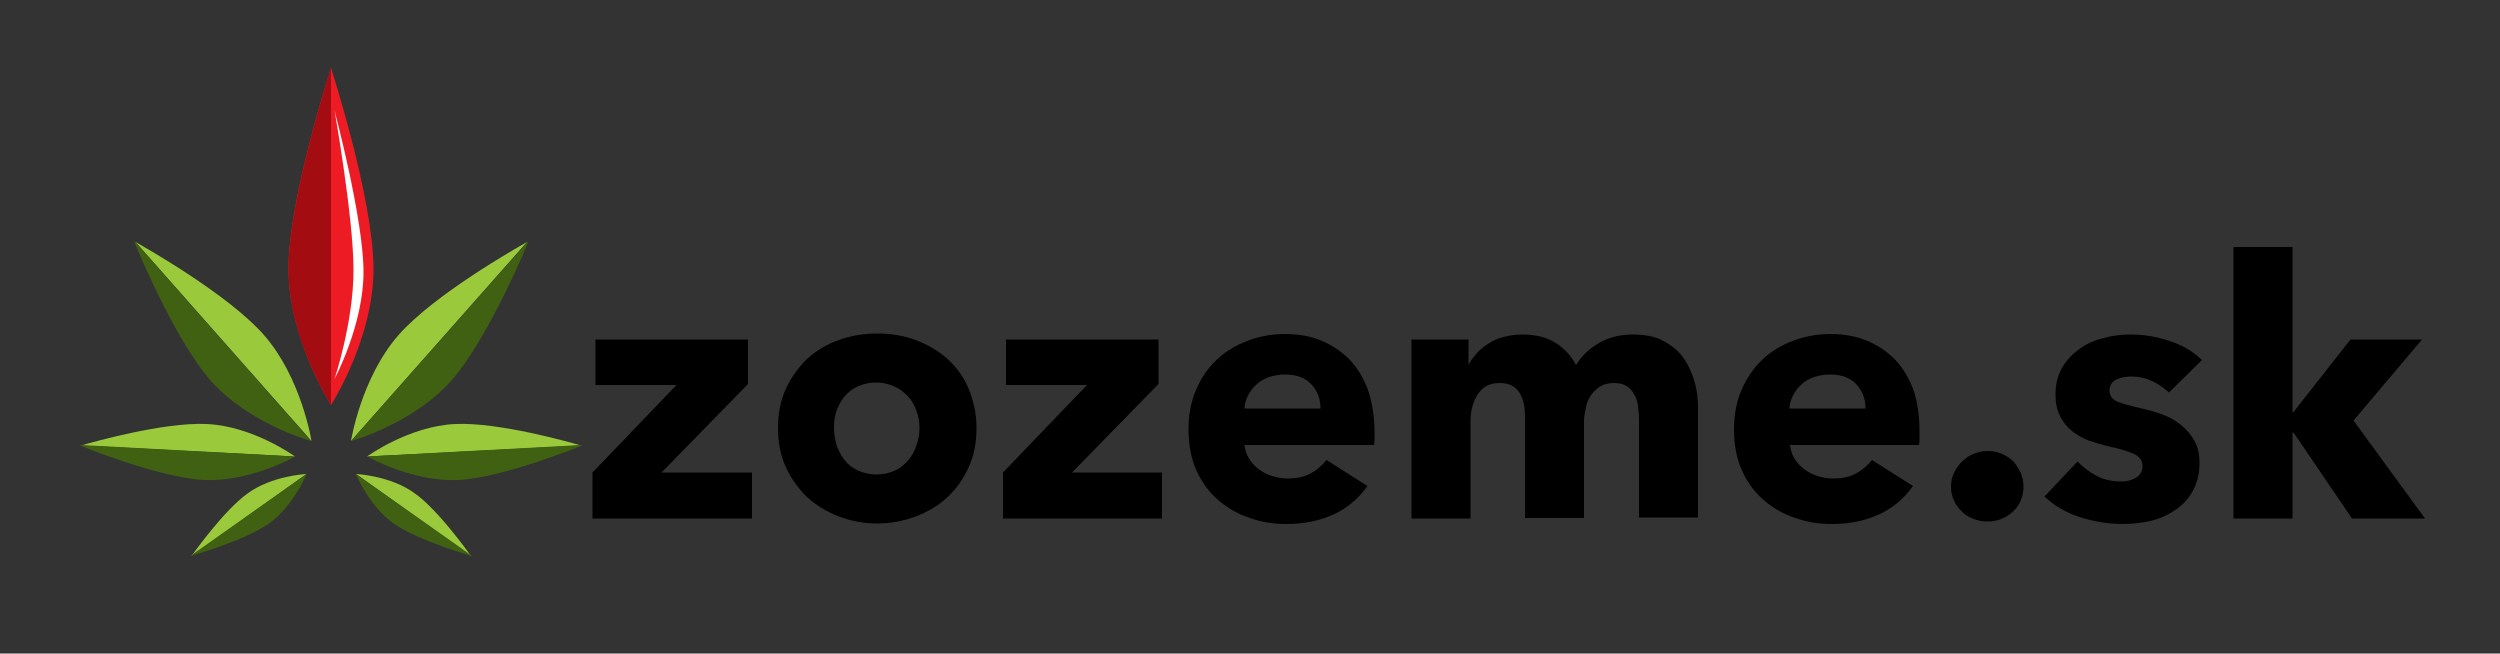 <?xml version="1.0" encoding="utf-8"?>
<!-- Generator: Adobe Illustrator 21.0.0, SVG Export Plug-In . SVG Version: 6.00 Build 0)  -->
<svg version="1.1" id="Layer_1" xmlns="http://www.w3.org/2000/svg" xmlns:xlink="http://www.w3.org/1999/xlink" x="0px" y="0px"
	 viewBox="0 0 500 130.7" style="enable-background:new 0 0 500 130.7;" xml:space="preserve">
<rect x="0" y="0" width="500" height="130.7" fill="#333333" stroke="none"/>
<style type="text/css">
	.st0{clip-path:url(#SVGID_2_);}
	.st1{clip-path:url(#SVGID_4_);}
	.st2{clip-path:url(#SVGID_6_);fill:#ED1C24;}
	.st3{clip-path:url(#SVGID_6_);fill:#FFFFFF;}
	.st4{clip-path:url(#SVGID_6_);fill:#9ACA3C;}
	.st5{clip-path:url(#SVGID_6_);fill:#406012;}
	.st6{clip-path:url(#SVGID_6_);fill:#A30D11;}
</style>
<polygon points="118.5,103.7 118.5,94.5 135.3,77 119.1,77 119.1,67.9 149.6,67.9 149.6,76.8 132.3,94.5 150.4,94.5 150.4,103.7 "/>
<g>
	<defs>
		<rect id="SVGID_1_" x="16" y="13.6" width="469" height="97.6"/>
	</defs>
	<clipPath id="SVGID_2_">
		<use xlink:href="#SVGID_1_"  style="overflow:visible;"/>
	</clipPath>
	<path class="st0" d="M183.9,85.6c0-1.1-0.2-2.3-0.6-3.4c-0.4-1.1-0.9-2.1-1.7-2.9c-0.7-0.8-1.6-1.5-2.7-2c-1.1-0.5-2.3-0.8-3.7-0.8
		c-1.4,0-2.6,0.3-3.7,0.8c-1.1,0.5-1.9,1.2-2.6,2c-0.7,0.8-1.2,1.8-1.6,2.9c-0.4,1.1-0.5,2.2-0.5,3.4s0.2,2.3,0.5,3.4
		c0.4,1.1,0.9,2.1,1.6,3c0.7,0.9,1.6,1.6,2.7,2.1c1.1,0.5,2.3,0.8,3.7,0.8c1.4,0,2.6-0.3,3.7-0.8c1.1-0.5,1.9-1.2,2.7-2.1
		c0.7-0.9,1.3-1.9,1.6-3C183.7,87.9,183.9,86.8,183.9,85.6 M195.3,85.6c0,2.9-0.5,5.6-1.6,7.9c-1.1,2.4-2.5,4.4-4.3,6
		c-1.8,1.7-3.9,2.9-6.3,3.8c-2.4,0.9-4.9,1.4-7.7,1.4c-2.7,0-5.2-0.5-7.6-1.4c-2.4-0.9-4.5-2.2-6.3-3.8c-1.8-1.7-3.2-3.7-4.3-6
		c-1.1-2.4-1.6-5-1.6-7.9c0-2.9,0.5-5.5,1.6-7.9c1.1-2.3,2.5-4.3,4.3-6c1.8-1.6,3.9-2.9,6.3-3.7c2.4-0.9,5-1.3,7.6-1.3
		c2.7,0,5.3,0.4,7.7,1.3c2.4,0.9,4.5,2.1,6.3,3.7c1.8,1.6,3.3,3.6,4.3,6C194.7,80.1,195.3,82.7,195.3,85.6"/>
</g>
<polygon points="200.6,103.7 200.6,94.5 217.4,77 201.2,77 201.2,67.9 231.7,67.9 231.7,76.8 214.4,94.5 232.4,94.5 232.4,103.7 "/>
<g>
	<defs>
		<rect id="SVGID_3_" x="16" y="13.6" width="469" height="97.6"/>
	</defs>
	<clipPath id="SVGID_4_">
		<use xlink:href="#SVGID_3_"  style="overflow:visible;"/>
	</clipPath>
	<path class="st1" d="M264.1,81.7c0-1.9-0.6-3.5-1.8-4.8c-1.2-1.3-2.9-2-5.3-2c-1.1,0-2.2,0.2-3.2,0.5c-1,0.4-1.8,0.8-2.5,1.5
		c-0.7,0.6-1.3,1.4-1.7,2.2c-0.4,0.8-0.7,1.7-0.7,2.6H264.1z M274.9,86.2v1.4c0,0.5,0,0.9-0.1,1.4h-25.9c0.1,1,0.4,1.9,0.9,2.7
		c0.5,0.8,1.1,1.5,1.9,2.1c0.8,0.6,1.7,1.1,2.7,1.4c1,0.3,2,0.5,3,0.5c1.9,0,3.4-0.3,4.7-1c1.3-0.7,2.3-1.6,3.2-2.7l8.2,5.2
		c-1.7,2.4-3.9,4.3-6.6,5.6c-2.8,1.3-5.9,2-9.6,2c-2.7,0-5.2-0.4-7.6-1.3c-2.4-0.8-4.5-2.1-6.3-3.7c-1.8-1.6-3.2-3.6-4.2-5.9
		c-1-2.3-1.5-5-1.5-8c0-2.9,0.5-5.6,1.5-7.9c1-2.4,2.4-4.4,4.1-6c1.7-1.7,3.8-2.9,6.1-3.8c2.3-0.9,4.9-1.4,7.6-1.4
		c2.6,0,5,0.4,7.2,1.3c2.2,0.9,4.1,2.2,5.7,3.8c1.6,1.7,2.8,3.7,3.7,6.1C274.4,80.4,274.9,83.2,274.9,86.2"/>
	<path class="st1" d="M327.8,103.7V84.1c0-1-0.1-2-0.2-2.9c-0.1-0.9-0.4-1.7-0.8-2.4c-0.4-0.7-0.9-1.2-1.5-1.6s-1.5-0.6-2.5-0.6
		c-1,0-1.9,0.2-2.6,0.6c-0.7,0.4-1.4,1-1.9,1.7c-0.5,0.7-0.9,1.5-1.1,2.5s-0.4,1.9-0.4,2.9v19.3H305V83.3c0-2.1-0.4-3.7-1.2-4.9
		c-0.8-1.2-2.1-1.8-3.9-1.8c-1.9,0-3.3,0.7-4.3,2.2c-1,1.5-1.5,3.3-1.5,5.5v19.4h-11.8V67.9h11.4v4.9h0.1c0.4-0.8,1-1.5,1.6-2.2
		c0.6-0.7,1.4-1.3,2.3-1.9c0.9-0.6,1.9-1,3-1.3c1.1-0.3,2.4-0.5,3.7-0.5c2.6,0,4.8,0.5,6.6,1.6c1.8,1.1,3.2,2.6,4.2,4.5
		c1.2-1.9,2.7-3.3,4.6-4.4c1.9-1.1,4.1-1.7,6.8-1.7c2.4,0,4.5,0.4,6.1,1.3c1.7,0.9,3,2,4,3.4c1,1.4,1.7,3,2.2,4.7
		c0.5,1.7,0.7,3.5,0.7,5.1v22.1H327.8z"/>
	<path class="st1" d="M373.1,81.7c0-1.9-0.6-3.5-1.8-4.8c-1.2-1.3-2.9-2-5.3-2c-1.1,0-2.2,0.2-3.2,0.5c-1,0.4-1.8,0.8-2.5,1.5
		c-0.7,0.6-1.3,1.4-1.7,2.2c-0.4,0.8-0.7,1.7-0.7,2.6H373.1z M383.9,86.2v1.4c0,0.5,0,0.9-0.1,1.4H358c0.1,1,0.4,1.9,0.9,2.7
		c0.5,0.8,1.1,1.5,1.9,2.1c0.8,0.6,1.7,1.1,2.7,1.4c1,0.3,2,0.5,3,0.5c1.9,0,3.4-0.3,4.7-1c1.3-0.7,2.3-1.6,3.2-2.7l8.2,5.2
		c-1.7,2.4-3.9,4.3-6.6,5.6c-2.8,1.3-5.9,2-9.6,2c-2.7,0-5.2-0.4-7.6-1.3c-2.4-0.8-4.5-2.1-6.3-3.7c-1.8-1.6-3.2-3.6-4.2-5.9
		c-1-2.3-1.5-5-1.5-8c0-2.9,0.5-5.6,1.5-7.9s2.4-4.4,4.1-6c1.7-1.7,3.8-2.9,6.1-3.8c2.3-0.9,4.9-1.4,7.6-1.4c2.6,0,5,0.4,7.2,1.3
		s4.1,2.2,5.7,3.8c1.6,1.7,2.8,3.7,3.7,6.1C383.5,80.4,383.9,83.2,383.9,86.2"/>
	<path class="st1" d="M404.7,97.3c0,2-0.7,3.7-2.1,5c-1.4,1.3-3.1,2-5.1,2c-1,0-1.9-0.2-2.8-0.5c-0.9-0.4-1.7-0.8-2.3-1.5
		c-0.7-0.6-1.2-1.3-1.6-2.2c-0.4-0.8-0.6-1.8-0.6-2.8c0-1,0.2-1.9,0.6-2.7c0.4-0.9,0.9-1.6,1.6-2.3c0.7-0.6,1.4-1.2,2.3-1.5
		c0.9-0.4,1.8-0.6,2.8-0.6c2,0,3.6,0.7,5.1,2C403.9,93.7,404.7,95.3,404.7,97.3"/>
	<path class="st1" d="M433.8,78.5c-1-0.9-2.1-1.7-3.4-2.3c-1.3-0.6-2.7-0.9-4.1-0.9c-1.1,0-2.1,0.2-3,0.6c-0.9,0.4-1.4,1.2-1.4,2.2
		c0,1,0.5,1.7,1.5,2.2c1,0.4,2.7,0.9,5,1.4c1.3,0.3,2.7,0.7,4.1,1.2c1.4,0.5,2.6,1.2,3.7,2.1c1.1,0.9,2,1.9,2.7,3.2
		c0.7,1.2,1,2.7,1,4.4c0,2.2-0.5,4.1-1.4,5.7c-0.9,1.6-2.1,2.8-3.6,3.8c-1.5,1-3.1,1.7-4.9,2.1c-1.8,0.4-3.6,0.6-5.5,0.6
		c-2.9,0-5.8-0.5-8.6-1.4c-2.8-0.9-5.1-2.3-7-4.1l6.6-7c1.1,1.1,2.3,2.1,3.9,2.9c1.5,0.8,3.2,1.1,4.9,1.1c1,0,1.9-0.2,2.8-0.7
		c0.9-0.5,1.4-1.3,1.4-2.4c0-1.1-0.6-1.9-1.7-2.4c-1.1-0.5-2.9-1.1-5.4-1.6c-1.2-0.3-2.5-0.7-3.7-1.1c-1.2-0.5-2.4-1.1-3.3-1.9
		c-1-0.8-1.8-1.8-2.4-3c-0.6-1.2-0.9-2.6-0.9-4.3c0-2.2,0.5-4,1.4-5.5c0.9-1.5,2.1-2.7,3.5-3.7c1.4-1,3-1.7,4.8-2.1
		c1.7-0.5,3.5-0.7,5.2-0.7c2.7,0,5.3,0.4,7.9,1.3c2.6,0.8,4.7,2.1,6.5,3.8L433.8,78.5z"/>
</g>
<polygon points="446.7,49.4 446.7,103.7 458.5,103.7 458.5,86.5 458.7,86.5 470.4,103.7 485,103.7 470.7,84.1 484.4,67.9 
	470.1,67.9 458.7,82.4 458.5,82.4 458.5,49.4 "/>
<g>
	<defs>
		<rect id="SVGID_5_" x="16" y="13.6" width="469" height="97.6"/>
	</defs>
	<clipPath id="SVGID_6_">
		<use xlink:href="#SVGID_5_"  style="overflow:visible;"/>
	</clipPath>
	<path class="st2" d="M66.2,13.6c0,0-8.5,26.1-8.5,40.1S66.2,81,66.2,81s8.5-13.2,8.5-27.2S66.2,13.6,66.2,13.6"/>
	<path class="st3" d="M66.9,22.1c0,0,3.8,21.4,3.8,31.9s-3.8,21.8-3.8,21.8s5.8-10.8,5.8-21.4S66.9,22.1,66.9,22.1"/>
	<path class="st4" d="M62.3,88.2c0,0-2-12.7-9.6-21.3c-7.1-8-23.3-17.2-25.6-18.5L62.3,88.2C62.3,88.2,62.3,88.2,62.3,88.2"/>
	<path class="st5" d="M42.2,76.2c7.2,8.1,18.8,11.7,20,12L27.1,48.4c-0.2-0.1-0.3-0.2-0.3-0.2S34.6,67.6,42.2,76.2"/>
	<path class="st4" d="M59,91.3c0,0-8.4-6.1-17.7-6.5c-8.6-0.4-23.1,3.7-25.1,4.3L59,91.3C59,91.3,59,91.3,59,91.3"/>
	<path class="st5" d="M40.8,96c8.8,0.4,17.4-4.2,18.2-4.7L16.2,89c-0.2,0-0.2,0.1-0.2,0.1S31.5,95.5,40.8,96"/>
	<path class="st4" d="M61.3,94.8c0,0-6.9,0.3-11.8,3.9c-4.6,3.3-10.4,11.4-11.2,12.5L61.3,94.8C61.3,94.8,61.3,94.8,61.3,94.8"/>
	<path class="st5" d="M53.8,104.7c4.7-3.4,7.3-9.3,7.5-9.9l-23.1,16.3c-0.1,0.1-0.1,0.1-0.1,0.1S48.8,108.2,53.8,104.7"/>
	<path class="st4" d="M70.2,88.2c0,0,2-12.7,9.6-21.3c7.1-8,23.3-17.2,25.6-18.5L70.2,88.2C70.2,88.2,70.2,88.2,70.2,88.2"/>
	<path class="st5" d="M90.2,76.2c-7.2,8.1-18.8,11.7-20,12l35.2-39.7c0.2-0.1,0.3-0.2,0.3-0.2S97.8,67.6,90.2,76.2"/>
	<path class="st4" d="M73.4,91.3c0,0,8.4-6.1,17.7-6.5c8.6-0.4,23.1,3.7,25.1,4.3L73.4,91.3C73.5,91.3,73.4,91.3,73.4,91.3"/>
	<path class="st5" d="M91.7,96c-8.8,0.4-17.4-4.2-18.2-4.7l42.7-2.3c0.2,0,0.2,0.1,0.2,0.1S100.9,95.5,91.7,96"/>
	<path class="st4" d="M71.2,94.8c0,0,6.9,0.3,11.8,3.9c4.6,3.3,10.4,11.4,11.2,12.5L71.2,94.8C71.2,94.8,71.2,94.8,71.2,94.8"/>
	<path class="st5" d="M78.7,104.7c-4.7-3.4-7.3-9.3-7.5-9.9l23.1,16.3c0.1,0.1,0.1,0.1,0.1,0.1S83.7,108.2,78.7,104.7"/>
	<path class="st6" d="M57.7,53.8c0,14,8.5,27.2,8.5,27.2V13.6C66.2,13.6,57.7,39.8,57.7,53.8"/>
</g>
</svg>
